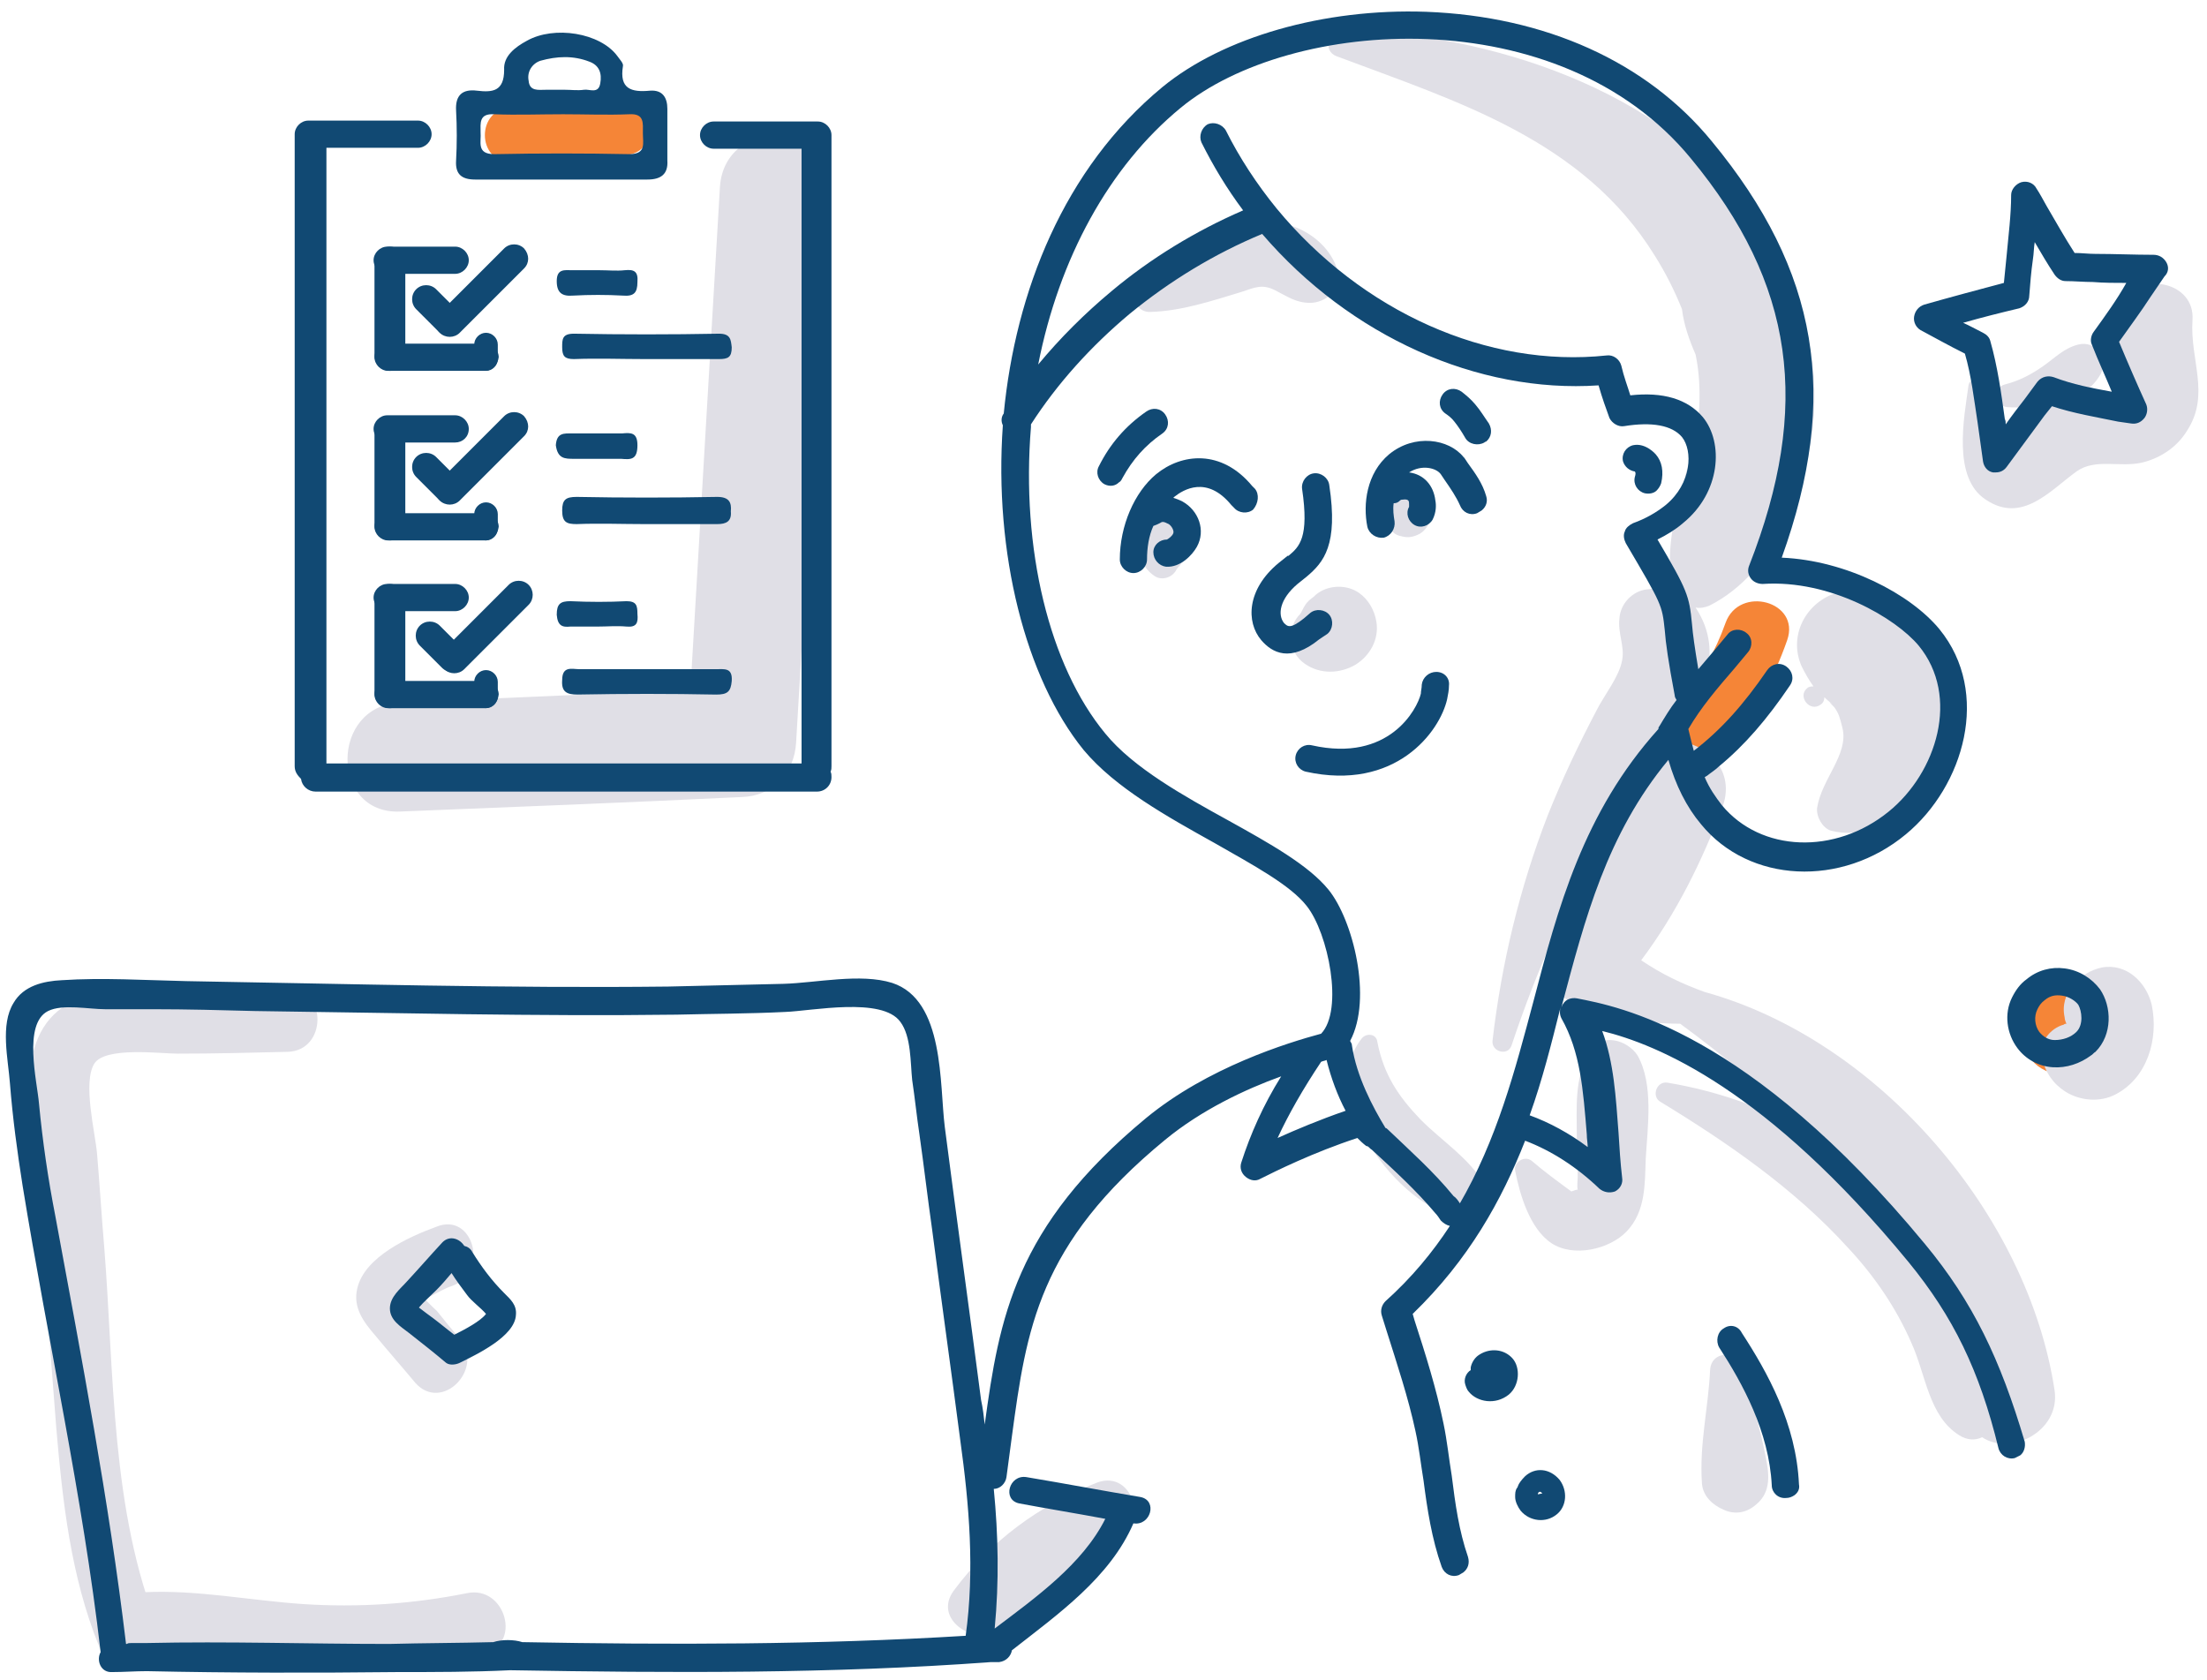 <?xml version="1.0" encoding="UTF-8"?> <!-- Generator: Adobe Illustrator 23.0.3, SVG Export Plug-In . SVG Version: 6.00 Build 0) --> <svg xmlns="http://www.w3.org/2000/svg" xmlns:xlink="http://www.w3.org/1999/xlink" id="Layer_1" x="0px" y="0px" viewBox="0 0 243.4 185.3" style="enable-background:new 0 0 243.4 185.3;" xml:space="preserve"> <style type="text/css"> .st0{fill:#E0DFE6;} .st1{fill:#F58537;} .st2{fill:#114973;} </style> <g> <g id="Layer_9"> </g> </g> <g id="Layer_4"> <path class="st0" d="M79.4,20.6c-1.2,20.4-2.4,40.9-3.6,61.3c2-2,4-4,6-6c-12.6,0.5-25.2,1-37.7,1.6c-7.7,0.3-7.7,12.3,0,12 c12.6-0.5,25.2-1,37.7-1.6c3.4-0.1,5.8-2.6,6-6c1.2-20.4,2.4-40.9,3.6-61.3C91.9,12.9,79.9,12.9,79.4,20.6L79.4,20.6z"></path> <path class="st1" d="M56.4,17.9c3.3,0,6.6,0,9.9,0c3.9,0,3.9-6,0-6c-3.3,0-6.6,0-9.9,0C52.5,11.9,52.5,17.9,56.4,17.9L56.4,17.9z"></path> <g> <g> <path class="st1" d="M68.8,17.1c3.9,0,3.9-6,0-6C64.9,11.1,64.9,17.1,68.8,17.1L68.8,17.1z"></path> </g> </g> <path class="st0" d="M241.8,35.3c0.3-4.2-5.6-5.4-7.6-2.1c-1.8,2.9-0.6,5-0.1,8c0.3,1.7,0.5,1.8-1.1,2.2c-1.2,0.3-2.6,0-3.9,0.3 c1.1-0.6,2-1.4,2.6-2.5c0.8-1.6-0.5-3.7-2.5-3.2c-1.6,0.4-2.6,1.5-3.9,2.4c-1.3,0.9-2.6,1.6-4.2,2c-1.4,0.4-1.1,2.4,0.3,2.5 c1.5,0.1,3.5,0,5.3-0.4c-1.5,0.8-2.8,2-3.8,3.5c-0.6,0.4-0.9,1-0.9,1.7c-0.4-1-0.8-2-1.2-3c-0.6-1.6-1.3-3-2.1-4.4 c-0.4-0.6-1.5-0.6-1.6,0.2c-0.5,3.6-1.8,10.2,1.9,12.6c4,2.7,7.1-1,10-3.1c2.1-1.5,4.8-0.4,7.3-1c2-0.5,3.8-1.7,4.9-3.5 C243.8,43.5,241.5,39.7,241.8,35.3z"></path> <path class="st1" d="M190.5,82.1c3-3.4,5.1-7.2,6.6-11.5c1.5-4.3-5.3-6.1-6.8-1.9c-1.1,3.1-2.7,5.9-4.8,8.4 C182.6,80.6,187.6,85.5,190.5,82.1L190.5,82.1z"></path> <g> <g> <path class="st0" d="M203.2,65.2c-3.8,0.8-6.1,4.7-4.5,8.3c0.4,0.8,0.8,1.5,1.3,2.2c-0.2,0-0.5,0-0.7,0.2 c-1.1,0.9,0.3,2.7,1.5,1.8c0.3-0.2,0.4-0.5,0.4-0.8c0.3,0.3,0.6,0.5,0.9,0.8c-0.5-0.4-0.4-0.3,0.2,0.3c0.5,0.7,0.6,1.1,0.9,2.3 c0.7,2.9-2.3,5.6-2.8,8.8c-0.1,1,0.6,2.2,1.5,2.5c6.5,1.7,13.8-5.5,14.2-11.7C216.6,73.3,211.2,63.6,203.2,65.2z"></path> <path class="st0" d="M200,46.3c0.7-8.2-2.1-16.2-6.9-22.9c-9.8-13.6-28.9-19.7-45-20.1c-1.6,0-2.3,2.3-0.7,2.9 c13.3,5,27.2,9.2,35.1,22c1.2,1.9,2.2,3.9,3,5.9c0.2,1.7,0.8,3.4,1.5,5c0.4,1.9,0.5,3.9,0.4,5.9c-0.5,6.4-4.2,13-3,19.5 c0,0.2,0.1,0.4,0.2,0.6c-0.7-0.2-1.5-0.3-2.2-0.2c-0.2,0-0.5,0.1-0.8,0.1c-1.6,0.2-2.9,1.6-3,3.2c-0.2,1.6,0.6,3.1,0.3,4.6 c-0.3,1.8-2,3.9-2.8,5.5c-2,3.8-3.8,7.6-5.4,11.6c-3.1,8-5.1,16.3-6.1,24.9c-0.1,1.2,1.7,1.7,2.1,0.5c2.8-8.4,6.4-16.6,11-24.2 c-2,4.8-4.2,9.5-6.6,14.2c-1,2.1,0.6,4.6,2.5,5.4c3.8,1.5,7.7,2.2,11.7,2.2c4.9,3.6,9.5,7.4,13.7,11.7c-4.6-2.5-9.7-4.3-15.1-5.2 c-1.2-0.2-1.8,1.5-0.8,2.1c7.4,4.5,14.8,9.6,20.7,16.1c2.9,3.1,5.3,6.6,7,10.5c1.6,3.5,1.9,8.1,5.3,10.2c0.8,0.5,1.7,0.6,2.5,0.2 c3.1,2.1,8.6-0.6,8-5.1c-2.9-19.4-19.4-38.7-38.6-44c-2.5-0.9-4.8-2-7-3.5c3.9-5.2,6.7-10.9,9-17c1.5-4.3-2.3-7.4-5.8-7.1 c3.4-4.6,6.2-9.6,2.8-14.8c0.5,0.1,1,0,1.5-0.2C195.7,63.2,199.4,53.8,200,46.3"></path> <path class="st0" d="M149.9,65.4c-1.4-1-3.5-0.9-4.8,0.2c0,0-0.1,0.1-0.1,0.1c-0.1,0.1-0.1,0.1-0.2,0.2l0.1-0.1 c-0.4,0.3-0.7,0.5-1,1c-0.2,0.3-0.3,0.6-0.5,0.9c-1.5,1.5-1.4,4.2,0.5,5.5c1.7,1.2,3.9,1.1,5.6,0.1c1.6-1,2.6-2.8,2.3-4.7 C151.6,67.3,150.9,66.1,149.9,65.4z"></path> <g> <path class="st0" d="M130.5,57.1c-1.9-0.9-4.1,0.5-4.6,2.5c-0.2,0.8-0.2,1.6,0.1,2.4c0.3,0.6,0.7,1.1,1.3,1.5 c0.8,0.6,2.1,0.2,2.5-0.8c0,0,0-0.1,0.1-0.1c0,0,0,0.1-0.1,0.1c0-0.1,0.1-0.1,0.1-0.1c0.2-0.2,0.3-0.3,0.4-0.5 c0.2-0.1,0.5-0.5,0.6-0.6c0.1-0.1,0.2-0.3,0.2-0.3c0.2-0.3,0.5-0.5,0.6-0.9c0.1-0.2,0.2-0.5-0.1,0.1 C132.2,59,131.9,57.7,130.5,57.1z"></path> </g> <g> <path class="st0" d="M158.3,52.4L158.3,52.4C158.3,52.4,158.3,52.4,158.3,52.4z"></path> <path class="st0" d="M155,53.3c-0.9-0.2-1.9-0.1-2.4,0.7c-0.5,0.7-0.5,1.8,0.1,2.5c0,0,0-0.1,0-0.1c0,0.1,0,0.1,0,0.2 c0,0.2,0,0.4,0.1,0.6c0.2,0.8,0.7,1.7,1.6,1.9c0.7,0.2,1.2,0.2,1.9-0.1c0.8-0.3,1.4-1.2,1.5-2c0-1-0.2-1.9-0.9-2.5 C156.3,53.9,155.7,53.5,155,53.3z"></path> </g> <path class="st0" d="M138.6,24.5c-2.4,0.3-4.4,1.6-6.5,2.8c-2.2,1.3-4.5,2.6-6.4,4.4c-1.1,1.1-0.3,2.8,1.2,2.7 c3.4-0.1,6.7-1.2,10-2.2c1.5-0.5,2.3-0.9,3.7-0.2c1.4,0.7,2.3,1.4,3.9,1.4c1.6,0,3.5-1.4,3.1-3.3C146.6,26.3,142.4,24,138.6,24.5 z"></path> <path class="st0" d="M150.2,114.5c-5.2,6.5,4.1,18.7,10.8,19.8c1.9,0.3,3.7-2,2.7-3.7c-1.7-2.9-4.6-4.7-7-7.1 c-2.5-2.6-4.1-5-4.8-8.6C151.8,114,150.7,113.9,150.2,114.5z"></path> <path class="st0" d="M175.3,116c-1.7,2.9-1.4,6.1-1.4,9.4c0,1.5,0.1,2.9,0.1,4.4c0,0.2-0.1,1.1,0,1.4c-0.2,0-0.4,0.1-0.7,0.2 c-1.5-1.1-3-2.2-4.4-3.4c-0.8-0.6-2,0.2-1.8,1.1c0.5,2.6,1.6,6.4,4,8c2.4,1.6,6.4,0.7,8.3-1.3c2.1-2.2,2-5.2,2.1-8 c0.2-3.5,0.9-8.2-0.9-11.4C179.5,114.7,176.6,113.8,175.3,116z"></path> <path class="st0" d="M188.6,151.1c-0.2,4.2-1.2,8.2-0.9,12.5c0.1,1.4,1.2,2.4,2.4,2.9c1.3,0.6,2.6,0.3,3.6-0.6 c1.7-1.4,1.4-3.5,1-5.4c-0.6-3.2-1.7-6.3-2.3-9.5C192,148.9,188.7,148.8,188.6,151.1z"></path> </g> </g> <g> <g> <path class="st1" d="M227.7,118.5c6.4,0,6.4-9.9,0-9.9C221.3,108.6,221.3,118.5,227.7,118.5L227.7,118.5z"></path> </g> </g> <path class="st0" d="M231.8,106.7c-2.4,0.5-4.7,2.8-4.1,5.5c0,0.2,0.1,0.5,0.2,0.7c-0.1,0-0.2,0-0.3,0.1c-1.5,0.4-2.8,2-2.4,3.7 c0.4,1.6,1.2,2.8,2.6,3.7c1.6,1,3.8,1.2,5.5,0.3c3.5-1.8,4.8-6.1,4-9.9C236.7,108.3,234.5,106.2,231.8,106.7z"></path> <path class="st0" d="M31.7,116c-4,0.1-8.1,0.2-12.1,0.2c-1.9,0-8-0.8-9.2,1.1c-1.3,2.1,0.1,7.6,0.3,9.9c0.3,3.5,0.5,6.9,0.8,10.4 c1.1,13.9,0.7,29,6,42.1c1.6,4.1-5,5.9-6.6,1.8c-3.1-7.7-4-15.9-4.7-24.1c-0.7-9.1-1.4-18.2-2.1-27.3c-0.4-5.7-2.9-15,2.8-19 c3-2.1,7-1.7,10.5-1.8c4.8-0.1,9.6-0.2,14.4-0.3C36.1,109,36.1,115.9,31.7,116L31.7,116z"></path> <path class="st0" d="M49.9,141.8c-0.9,0.3-1.7,0.8-2.5,1.2c-0.5,0.3-1.8,1.8-1.4,0.8c0-0.6,0-1.2,0-1.8c0.2,0.8,1.6,2,2.2,2.6 c0.8,1,1.6,2,2.5,3c2.8,3.4-2,8.2-4.9,4.9c-1.5-1.8-3-3.5-4.4-5.2c-1.3-1.5-2.5-3.1-2-5.2c0.8-3.5,5.7-5.7,8.7-6.8 C52.2,133.6,54,140.3,49.9,141.8L49.9,141.8z"></path> <path class="st0" d="M122.8,170.2c-4.6,1.8-8.7,4.8-11.7,8.7c-1.6-1.6-3.1-3.1-4.7-4.7c4-1.8,7.7-3.9,11.2-6.5 c3.6-2.6,7,3.3,3.5,5.9c-3.5,2.6-7.2,4.7-11.2,6.5c-2.7,1.2-7-1.6-4.7-4.7c4.1-5.5,9.4-9.4,15.8-11.9 C125.1,162,126.9,168.6,122.8,170.2L122.8,170.2z"></path> <path class="st0" d="M15.8,175.6c5.9-0.3,11.7,0.9,17.6,1.3c6.1,0.4,12.1,0,18.1-1.2c4.3-0.9,6.1,5.8,1.8,6.6 c-6.1,1.2-12.3,1.8-18.5,1.5c-6.4-0.3-12.6-1.7-19-1.4C11.4,182.7,11.4,175.8,15.8,175.6L15.8,175.6z"></path> <g> <path class="st2" d="M52.4,19.8c3.1,0,6.2,0,9.4,0c3.2,0,6.4,0,9.6,0c1.5,0,2.3-0.6,2.2-2.1c0-1.9,0-3.8,0-5.7 c0-1.2-0.5-2.1-1.9-2c-2.1,0.2-3.4-0.2-3-2.7c0.1-0.3-0.4-0.8-0.6-1.1c-1.9-2.6-7-3.4-10-1.7c-1.3,0.7-2.6,1.7-2.5,3.2 c0,2.4-1.3,2.5-3,2.3c-1.6-0.2-2.4,0.5-2.3,2.2c0.1,1.8,0.1,3.7,0,5.5C50.2,19.2,50.9,19.8,52.4,19.8z M59.6,6.7 c1.8-0.5,3.6-0.6,5.4,0.1c1.1,0.4,1.4,1.3,1.2,2.4c-0.2,1.2-1.2,0.6-1.8,0.7c-0.7,0.1-1.4,0-2.1,0s-1.4,0-2.1,0 c-0.8,0-1.8,0.2-1.9-1C58.1,7.9,58.7,7,59.6,6.7z M54.5,12.6c2.5,0.1,5,0,7.6,0c2.4,0,4.9,0.1,7.3,0c1.7-0.1,1.5,1,1.5,2.1 c0,1.1,0.4,2.3-1.5,2.3c-5-0.1-9.9-0.1-14.9,0c-2,0-1.4-1.4-1.5-2.4C53,13.6,52.8,12.5,54.5,12.6z"></path> <path class="st2" d="M79.1,54.8c-5.2,0.1-10.4,0.1-15.5,0c-1.2,0-1.6,0.3-1.6,1.5c0,1.3,0.5,1.5,1.6,1.5c2.5-0.1,5,0,7.5,0 c0,0,0,0,0,0c2.7,0,5.3,0,8,0c1,0,1.6-0.3,1.5-1.4C80.7,55.4,80.4,54.8,79.1,54.8z"></path> <path class="st2" d="M63.7,76.6c5.1-0.1,10.2-0.1,15.3,0c1.2,0,1.6-0.3,1.7-1.5c0.1-1.5-0.8-1.3-1.8-1.3c-2.5,0-5,0-7.5,0 c-2.5,0-5,0-7.5,0c-0.8,0-1.9-0.4-1.9,1.2C61.9,76.3,62.5,76.6,63.7,76.6z"></path> <path class="st2" d="M79.3,36.8c-5.3,0.1-10.7,0.1-16,0c-1.3,0-1.3,0.6-1.3,1.5c0,1,0.3,1.3,1.3,1.3c2.6-0.1,5.2,0,7.8,0 c2.7,0,5.5,0,8.2,0c1,0,1.4-0.2,1.4-1.3C80.6,37.5,80.6,36.8,79.3,36.8z"></path> <path class="st2" d="M62.9,69.1c1,0,2,0,3,0c1.1,0,2.1-0.1,3.2,0c1.1,0.1,1.3-0.4,1.2-1.4c0-0.9-0.1-1.4-1.2-1.4 c-2,0.1-4.1,0.1-6.2,0c-1.1,0-1.5,0.3-1.5,1.5C61.5,69,62,69.2,62.9,69.1z"></path> <path class="st2" d="M68.9,29.8c-0.9,0.1-1.8,0-2.8,0c-1,0-2,0-3,0c-0.8,0-1.7-0.2-1.7,1.2c0,1.3,0.6,1.7,1.8,1.6 c1.8-0.1,3.7-0.1,5.5,0c1.2,0.1,1.6-0.3,1.6-1.5C70.4,29.9,69.9,29.7,68.9,29.8z"></path> <path class="st2" d="M63.3,50.6c0.8,0,1.7,0,2.5,0c0.9,0,1.8,0,2.7,0c1.1,0.1,1.8,0.1,1.8-1.5c0-1.4-0.7-1.4-1.7-1.3 c-1.8,0-3.6,0-5.5,0c-0.9,0-1.7-0.1-1.8,1.3C61.5,50.6,62.3,50.6,63.3,50.6z"></path> <path class="st2" d="M238.9,28.9c-0.3-0.5-0.8-0.8-1.4-0.8c-2.1,0-4.3-0.1-6.4-0.1c-0.8,0-1.5-0.1-2.3-0.1 c-1.1-1.7-2.1-3.5-3.1-5.2c-0.4-0.7-0.7-1.3-1.1-1.9c-0.3-0.6-1-0.9-1.7-0.7c-0.6,0.2-1.1,0.8-1.1,1.4c0,2.2-0.3,4.5-0.5,6.7 c-0.1,1-0.2,2-0.3,3c-3,0.8-6,1.6-8.8,2.4c-0.6,0.2-1,0.7-1.1,1.3c-0.1,0.6,0.2,1.2,0.7,1.5c1.5,0.8,3.1,1.7,4.9,2.6 c0.7,2.4,1,5,1.4,7.6c0.2,1.4,0.4,2.9,0.6,4.3c0.1,0.6,0.5,1.1,1.1,1.2c0.1,0,0.2,0,0.3,0c0.5,0,0.9-0.2,1.2-0.6 c1.4-1.9,2.8-3.8,4.2-5.7l0.8-1c2.4,0.8,4.9,1.2,7.3,1.7l1.4,0.2c0.6,0.1,1.1-0.1,1.5-0.6c0.3-0.4,0.4-1,0.2-1.5 c-1-2.2-2-4.5-3-6.9c1.2-1.7,2.4-3.3,3.5-5l1.5-2.2C239.2,30,239.2,29.4,238.9,28.9z M230.9,36.6c-0.3,0.4-0.4,1-0.2,1.4 c0.7,1.8,1.5,3.5,2.2,5.2c-2.2-0.4-4.3-0.8-6.4-1.6c-0.6-0.2-1.3-0.1-1.8,0.5l-1.4,1.9c-0.7,0.9-1.4,1.8-2.1,2.8 c0-0.2,0-0.4-0.1-0.6c-0.4-2.9-0.8-5.8-1.6-8.6c-0.1-0.4-0.4-0.7-0.8-0.9c-0.8-0.4-1.5-0.8-2.2-1.1c2.1-0.6,4.1-1.1,6.2-1.6 c0.6-0.2,1.1-0.7,1.1-1.4c0.1-1.3,0.2-2.6,0.4-4c0.1-0.6,0.1-1.3,0.2-1.9c0.7,1.2,1.4,2.4,2.2,3.6c0.3,0.4,0.7,0.7,1.2,0.7 c1,0,2,0.1,3,0.1c1.2,0.1,2.5,0.1,3.7,0.1C233.5,33,232.2,34.8,230.9,36.6z"></path> <path class="st2" d="M158.4,74.1c-0.8,0-1.5,0.6-1.6,1.4c0,0.4-0.1,0.7-0.1,1c-0.4,1.7-3.5,7.6-12,5.7c-0.8-0.2-1.6,0.3-1.8,1.1 s0.3,1.6,1.1,1.8c9.9,2.2,14.8-4.4,15.6-8c0.1-0.5,0.2-1,0.2-1.5C159.9,74.8,159.3,74.1,158.4,74.1z"></path> <path class="st2" d="M146.4,69.9c0.6-0.5,0.7-1.5,0.2-2.1c-0.5-0.6-1.5-0.7-2.1-0.2l-0.7,0.6c-1.5,1.2-1.8,0.9-2.2,0.5 c-0.7-0.9-0.5-2.6,1.5-4.3c0,0,1-0.8,1-0.8c1.9-1.6,3.5-3.5,2.5-10.1c-0.1-0.8-0.9-1.4-1.7-1.3s-1.4,0.9-1.3,1.7 c0.8,5.4-0.3,6.4-1.5,7.4c0,0,0,0-0.1,0l-1,0.8c-3.5,2.9-3.6,6.5-1.9,8.5c1.2,1.4,3.2,2.5,6.4-0.1L146.4,69.9z"></path> <path class="st2" d="M138.4,53.9l-0.3-0.3c-3.4-4.1-7.8-3.6-10.6-1.3c-2.4,2-4,5.7-4,9.4c0,0.8,0.7,1.5,1.5,1.5 c0.8,0,1.5-0.7,1.5-1.5c0-1.3,0.2-2.6,0.7-3.7c0.3-0.1,0.5-0.2,0.7-0.3c0.3-0.2,0.4-0.2,1,0.1c0.3,0.2,0.6,0.7,0.5,1 c-0.1,0.3-0.5,0.6-0.7,0.7c-0.8,0-1.5,0.6-1.5,1.4c0,0.8,0.6,1.5,1.4,1.6c1.6,0.1,2.9-1.3,3.4-2.2c1-1.8,0.2-4-1.6-5 c-0.4-0.2-0.7-0.3-1-0.4c0,0,0.1-0.1,0.1-0.1c1-0.8,3.6-2.4,6.3,0.9l0.3,0.3c0.5,0.6,1.5,0.7,2.1,0.2 C138.8,55.5,138.9,54.5,138.4,53.9z"></path> <path class="st2" d="M161.9,51.1l-0.4-0.6c0,0-0.1-0.1-0.1-0.1c-1.6-2-5.4-2.6-8.2-0.3c-2.5,2.1-2.9,5.5-2.4,8 c0.2,0.8,1,1.3,1.8,1.2c0.8-0.2,1.3-1,1.2-1.8c-0.1-0.6-0.2-1.3-0.1-2c0.3,0,0.5-0.1,0.7-0.3c0.1-0.1,0.2-0.1,0.3-0.1 c0.7-0.1,0.7,0.2,0.7,0.5c0,0.2,0,0.3,0,0.3c-0.4,0.7-0.1,1.6,0.6,2c0.7,0.4,1.6,0.1,2-0.6c0.4-0.8,0.4-1.6,0.3-2.1 c-0.2-1.7-1.3-2.9-2.9-3.1c1.4-0.9,3-0.5,3.5,0.2l0.4,0.6c0.7,1,1.3,1.9,1.7,2.8c0.3,0.8,1.1,1.2,1.9,0.9c0.2-0.1,0.3-0.2,0.5-0.3 c0.5-0.4,0.7-1,0.5-1.6C163.5,53.3,162.7,52.2,161.9,51.1z"></path> <path class="st2" d="M128.2,47.8c0.7-0.5,0.8-1.4,0.3-2.1c-0.5-0.7-1.4-0.8-2.1-0.3c-2.3,1.6-4,3.6-5.2,6c-0.4,0.7-0.1,1.6,0.6,2 c0.6,0.3,1.2,0.2,1.6-0.2c0.2-0.1,0.3-0.3,0.4-0.5C124.9,50.7,126.3,49.1,128.2,47.8z"></path> <path class="st2" d="M162.7,44.6c-0.5-0.6-1-1-1.5-1.4c-0.7-0.5-1.6-0.4-2.1,0.3c-0.5,0.7-0.4,1.6,0.3,2.1c0.3,0.2,0.7,0.5,1,0.9 c0.4,0.5,0.8,1.1,1.2,1.8c0.4,0.7,1.4,0.9,2.1,0.5c0,0,0.1-0.1,0.2-0.1c0.6-0.5,0.7-1.3,0.3-2C163.7,46,163.3,45.3,162.7,44.6z"></path> <path class="st2" d="M180.3,52c0.1,0.1,0.1,0.3,0,0.6c-0.2,0.8,0.3,1.6,1.1,1.8c0.5,0.1,1,0,1.3-0.3c0.2-0.2,0.4-0.5,0.5-0.8 c0.3-1.3,0.1-2.4-0.6-3.2c0,0-1.1-1.3-2.5-1c-0.8,0.2-1.3,1-1.1,1.8C179.2,51.5,179.7,51.9,180.3,52z"></path> <path class="st2" d="M212.3,137.2c-19.5-23.6-33.8-26.2-38.4-27.1c-0.6-0.1-1.2,0.1-1.5,0.6c-0.1,0.1-0.1,0.2-0.2,0.4 c2.6-9.8,5-19.1,11.8-27.3c0.8,2.8,2,5.2,3.6,7.1c5.3,6.5,15.5,7,22.6,1.1c6.4-5.3,9.4-15.6,3.7-22.6c-3.2-3.9-10.3-7.6-17.4-7.9 c6.4-17.8,4.1-31.6-7.7-45.9c-7.2-8.8-18.4-13.8-31.5-14.3c-11.3-0.4-22.4,2.8-29.1,8.3c-10.9,9-16.2,22.6-17.5,36 c-0.3,0.4-0.3,0.9-0.1,1.3c-1,14.1,2.5,27.9,8.9,35.8c3.5,4.2,9.3,7.4,14.5,10.3c4.2,2.4,8.3,4.6,10.1,6.9 c2.4,3,4.1,11.5,1.6,14.1c-3.7,1-12.5,3.7-19.3,9.3c-14.5,12-16.2,22.1-17.8,33.8c-0.1-0.9-0.2-1.8-0.4-2.7c-1.3-10-2.7-20-4-30.1 c-0.6-4.7,0-14-5.8-15.9c-3.5-1.1-8.4,0-12,0.1c-4.2,0.1-8.5,0.2-12.7,0.3c-17.7,0.2-35.5-0.3-53.2-0.6c-4.5-0.1-9.2-0.4-13.7-0.1 c-2,0.1-4.2,0.6-5.3,2.5c-1.5,2.4-0.6,6.2-0.4,8.9c0.3,3.8,0.8,7.5,1.4,11.3c2.8,17.2,6.6,34.1,8.6,51.4c-0.5,0.9,0,2.3,1.3,2.2 c1.3,0,2.5-0.1,3.8-0.1c9.2,0.2,18.5,0.2,27.7,0.1c4.1,0,8.2,0,12.3-0.2c0.1,0,0.1,0,0.2,0c17.6,0.3,35.3,0.4,52.9-0.9 c0.1,0,0.1,0,0.2,0c0.2,0,0.4,0,0.7,0c0.8-0.1,1.3-0.7,1.4-1.3c5.1-4,10.8-8,13.4-14c0,0,0,0,0,0c1.9,0.3,2.7-2.5,0.8-2.9 c-4.2-0.7-8.4-1.5-12.6-2.2c-1.9-0.3-2.7,2.5-0.8,2.9c3.2,0.6,6.3,1.1,9.5,1.7c-2.5,5-7.7,8.7-12.2,12.1 c0.5-5.2,0.4-10.3-0.1-15.4c0.7,0,1.3-0.6,1.4-1.3c0.2-1.5,0.4-3,0.6-4.5c1.6-11.8,2.9-21.2,16.9-32.7c4-3.3,8.9-5.6,12.8-7 c-2,3.2-3.4,6.4-4.4,9.5c-0.2,0.6,0,1.2,0.5,1.6c0.5,0.4,1.1,0.5,1.6,0.2c1.6-0.8,5.8-2.9,10.7-4.5c0.3,0.3,0.6,0.6,1,0.9 c0,0,0,0,0.1,0c0.2,0.1,0.3,0.3,0.5,0.4c2.5,2.3,4.9,4.5,7,7c0.2,0.2,0.4,0.5,0.6,0.8c0.3,0.3,0.6,0.5,1,0.6 c-1.9,2.9-4.2,5.7-7.1,8.3c-0.4,0.4-0.6,1-0.4,1.6l0.5,1.6c1.2,3.8,2.4,7.4,3.2,11.1c0.4,1.8,0.6,3.7,0.9,5.5 c0.4,3.1,0.9,6.4,2,9.5c0.3,0.8,1.1,1.2,1.9,0.9c0.2-0.1,0.3-0.2,0.5-0.3c0.5-0.4,0.7-1,0.5-1.7c-1-2.9-1.4-5.8-1.8-9 c-0.3-1.8-0.5-3.8-0.9-5.7c-0.8-3.9-2-7.7-3.2-11.4l-0.2-0.7c6.2-6,9.8-12.5,12.4-19.1c2.9,1.1,5.7,2.9,8.2,5.3 c0.5,0.4,1.1,0.5,1.7,0.3c0.6-0.3,0.9-0.9,0.8-1.5c-0.2-1.7-0.3-3.4-0.4-5c-0.3-3.9-0.5-7.7-1.8-11.2c6.1,1.5,18.1,6.4,33.8,25.5 c4.9,6,7.8,11.9,9.9,20.5c0.2,0.8,1,1.3,1.8,1.1c0.2-0.1,0.4-0.2,0.6-0.3c0.4-0.3,0.6-0.9,0.5-1.5 C220.6,149.9,217.6,143.6,212.3,137.2z M57.6,181.1c-0.9-0.3-2.3-0.3-3.2,0c-3.8,0.1-7.7,0.1-11.5,0.2c-8.9,0-17.8-0.3-26.8-0.1 c-0.5,0-1.1,0-1.6,0c-0.2,0-0.4,0-0.5,0.1c0,0-0.1,0-0.1,0c-1.9-15.9-4.9-31.5-7.8-47.2c-0.8-4.1-1.4-8.2-1.8-12.4 c-0.2-2.4-1.8-8.8,1-10.2c1.6-0.8,4.5-0.2,6.3-0.2c1.8,0,3.5,0,5.3,0c3.7,0,7.5,0.1,11.2,0.2c15.5,0.2,31,0.6,46.5,0.4 c4-0.1,8-0.1,12-0.3c2.9-0.1,10.7-1.7,12.7,1.1c1.2,1.6,1.1,4.5,1.3,6.4c0.3,2,0.5,4,0.8,6c0.5,3.5,0.9,7,1.4,10.5 c1,7.7,2.1,15.5,3.1,23.2c1,7.2,1.6,14.4,0.6,21.6C90.2,181.4,73.9,181.4,57.6,181.1z M130.2,11.9c12.1-10,41.8-12.1,56.3,5.6 c11.4,13.8,13.3,27.3,6.4,44.9c-0.2,0.5-0.1,1,0.2,1.4c0.3,0.4,0.8,0.6,1.3,0.6c7.5-0.5,14.7,3.8,17.2,6.8c4.6,5.6,2,14-3.3,18.3 c-5.9,4.8-14.1,4.5-18.4-0.7c-0.7-0.9-1.4-1.9-1.9-3.1c0.1,0,0.1-0.1,0.2-0.1c0.5-0.4,1-0.7,1.4-1.1c2.8-2.3,5.3-5.2,7.8-8.9 c0.5-0.7,0.3-1.6-0.4-2.1c-0.7-0.5-1.6-0.3-2.1,0.4c-2.6,3.8-5.1,6.6-8.1,8.9c-0.2-0.8-0.4-1.5-0.6-2.4c1.4-2.4,3.2-4.5,5.1-6.7 c0.5-0.6,1-1.2,1.5-1.8c0.5-0.6,0.5-1.6-0.2-2.1c-0.6-0.5-1.6-0.5-2.1,0.2c-0.5,0.6-1,1.2-1.5,1.8c-0.6,0.7-1.1,1.3-1.7,2 c-0.4-2.4-0.6-3.8-0.7-5c-0.3-3.1-0.5-3.7-3.8-9.3c1-0.5,2-1.1,2.8-1.8c4.2-3.4,4.5-8.9,2.2-11.7c-1.7-2-4.4-2.8-8-2.4 c-0.3-1-0.7-2-1-3.3c-0.2-0.7-0.9-1.2-1.6-1.1c-13.1,1.4-27-4.8-36.4-16.2c-2.2-2.7-4.1-5.6-5.6-8.6c-0.4-0.7-1.3-1-2-0.7 c-0.7,0.4-1,1.3-0.7,2c1.3,2.6,2.8,5.1,4.6,7.5c-5.3,2.3-10.2,5.3-14.5,8.9c-3,2.5-5.7,5.2-8.1,8.1 C116.8,28.5,122.3,18.4,130.2,11.9z M145.7,117.1c0.2-0.1,0.4-0.1,0.6-0.2c0.5,2,1.2,3.9,2.1,5.6c-2.9,1-5.5,2.1-7.5,3 C142.1,122.9,143.7,120.1,145.7,117.1z M161,132.7c-0.2-0.3-0.4-0.6-0.7-0.8c-2.2-2.7-4.8-5-7.2-7.3c-0.1-0.1-0.2-0.2-0.3-0.2 c-1.4-2.3-3.2-5.7-3.7-9.1c0-0.2-0.1-0.3-0.2-0.5c2.5-4.7,0.3-13.4-2.4-16.7c-2.2-2.7-6.5-5.1-11-7.6c-4.9-2.7-10.5-5.8-13.6-9.6 c-6.2-7.5-9.3-20.4-8.2-33.8c0-0.1,0-0.2,0-0.3c2.9-4.5,6.6-8.6,10.9-12.2c4.4-3.6,9.3-6.6,14.6-8.8c9.7,11.3,23.8,17.6,37.1,16.7 c0.4,1.4,0.8,2.5,1.2,3.6c0.3,0.6,1,1,1.6,0.9c3.1-0.5,5.3-0.1,6.4,1.2c1.2,1.5,1.1,5.1-1.8,7.5c-1,0.8-2.2,1.5-3.6,2 c-0.4,0.2-0.8,0.5-0.9,0.9c-0.2,0.4-0.1,0.9,0.1,1.3c4,6.8,4,6.8,4.3,9.6c0.1,1.4,0.4,3.5,1.1,7.2c0,0.2,0.1,0.3,0.2,0.5 c-0.7,0.9-1.3,1.9-1.9,2.9c-0.1,0.1-0.1,0.2-0.1,0.3c-8.3,9.2-11.1,19.8-13.8,30.1c-2,7.5-4,15.2-8.2,22.4 C161,132.8,161,132.7,161,132.7z M168.7,123c1.4-3.9,2.4-7.9,3.4-11.9c0,0,0,0,0,0c-0.1,0.4-0.1,0.8,0.1,1.2 c2.1,3.7,2.4,7.9,2.8,12.8c0,0.5,0.1,1,0.1,1.4C173.1,125,170.9,123.8,168.7,123z"></path> <path class="st2" d="M190.1,146.5c-0.7,0.4-0.9,1.4-0.5,2.1c2.6,4,5.5,9.3,5.8,15.2c0,0.8,0.7,1.5,1.6,1.4c0.3,0,0.6-0.1,0.9-0.3 c0.4-0.3,0.6-0.7,0.5-1.2c-0.3-6.7-3.5-12.4-6.3-16.7C191.7,146.2,190.8,146,190.1,146.5z"></path> <path class="st2" d="M168.2,162.8c-0.4,0.4-0.7,0.8-0.8,1.1c0,0.1-0.1,0.2-0.1,0.2c-0.2,0.3-0.2,0.6-0.2,1c0,0.5,0.3,1.1,0.6,1.5 c1,1.2,2.8,1.4,4,0.4c1.1-0.9,1.2-2.6,0.3-3.8C170.9,161.9,169.3,161.8,168.2,162.8z M169.6,164.8c0-0.2,0.2-0.4,0.4-0.2 c0.1,0.1,0.1,0.1,0.1,0.1L169.6,164.8z"></path> <path class="st2" d="M166.8,149.8c-0.1-0.1-0.1-0.1-0.2-0.2c-1-0.9-2.5-0.9-3.6-0.1c-0.4,0.3-0.7,0.8-0.8,1.3c0,0.1,0,0.2,0,0.3 c-0.5,0.3-0.8,1-0.6,1.6c0.1,0.3,0.2,0.6,0.4,0.8c0.9,1.1,2.9,1.5,4.4,0.3C167.6,152.8,167.7,150.8,166.8,149.8z"></path> <path class="st2" d="M227.7,106.8c-1.5-0.2-3,0.2-4.2,1.2c-0.7,0.5-1.2,1.2-1.6,2c-0.9,1.8-0.6,4,0.6,5.6c0.9,1.2,2.3,2,3.9,2.1 c1.5,0.1,3-0.4,4.2-1.3c0.2-0.1,0.3-0.3,0.5-0.4c1.9-1.9,1.8-5,0.5-6.9C230.7,107.9,229.3,107,227.7,106.8z M229,113.8 c-0.6,0.6-1.5,0.9-2.4,0.9c-0.7,0-1.3-0.4-1.7-0.9c-0.5-0.7-0.6-1.7-0.2-2.5c0.2-0.4,0.4-0.7,0.8-1c0.6-0.5,1.2-0.6,1.9-0.5 c0.8,0.1,1.5,0.6,1.8,1C229.6,111.5,229.8,113,229,113.8z"></path> <path class="st2" d="M55.6,142.6c-1.4-1.4-2.5-2.9-3.5-4.5c-0.2-0.4-0.5-0.6-0.9-0.7c-0.5-0.8-1.6-1.2-2.4-0.4 c-1.3,1.4-2.6,2.9-3.9,4.3c-0.7,0.8-1.9,1.7-1.9,3c0,1.3,1.2,2,2.1,2.7c1.4,1.1,2.8,2.2,4.1,3.3c0.4,0.3,1.1,0.2,1.5,0 c1.8-0.9,6.1-2.9,6.2-5.3C57,143.9,56.3,143.3,55.6,142.6z M50.1,147.2c-0.8-0.6-1.5-1.2-2.3-1.8c-0.4-0.3-1.1-0.8-1.6-1.2 c0.5-0.6,1.4-1.4,1.9-1.9c0.6-0.6,1.2-1.3,1.7-1.9c0.5,0.8,1.1,1.6,1.7,2.4c0.5,0.7,1.5,1.4,2.1,2.1 C53,145.7,51.3,146.6,50.1,147.2z"></path> </g> </g> <path class="st2" d="M91.7,14.9c0-0.8-0.7-1.5-1.5-1.5H78.7c-0.8,0-1.5,0.7-1.5,1.5s0.7,1.5,1.5,1.5h9.7v67.8H36V16.3h10.1 c0.8,0,1.5-0.7,1.5-1.5s-0.7-1.5-1.5-1.5H34c-0.8,0-1.5,0.7-1.5,1.5c0,0,0,0.1,0,0.1c0,0,0,0.1,0,0.1v69.5c0,0.6,0.3,1,0.7,1.4 c0.1,0.8,0.8,1.4,1.6,1.4h55.3c0.9,0,1.6-0.7,1.6-1.6c0-0.2,0-0.4-0.1-0.6c0.1-0.2,0.1-0.4,0.1-0.6V15.1c0,0,0-0.1,0-0.1 C91.7,14.9,91.7,14.9,91.7,14.9z"></path> <path class="st2" d="M53.5,78.1H42.8c-0.8,0-1.5-0.7-1.5-1.5v0c0-0.8,0.7-1.5,1.5-1.5h10.7c0.8,0,1.5,0.7,1.5,1.5v0 C54.9,77.5,54.3,78.1,53.5,78.1z"></path> <path class="st2" d="M53.6,78.1L53.6,78.1c-0.7,0-1.3-0.6-1.3-1.3v-1.6c0-0.7,0.6-1.3,1.3-1.3h0c0.7,0,1.3,0.6,1.3,1.3v1.6 C54.9,77.5,54.3,78.1,53.6,78.1z"></path> <path class="st2" d="M50.2,67.4h-7.5c-0.8,0-1.5-0.7-1.5-1.5v0c0-0.8,0.7-1.5,1.5-1.5h7.5c0.8,0,1.5,0.7,1.5,1.5v0 C51.7,66.7,51,67.4,50.2,67.4z"></path> <path class="st2" d="M43,64.4L43,64.4c-0.9,0-1.7,0.8-1.7,1.7v10.3c0,0.9,0.8,1.7,1.7,1.7h0c0.9,0,1.7-0.8,1.7-1.7V66.1 C44.6,65.2,43.9,64.4,43,64.4z"></path> <path class="st2" d="M53.5,59.6H42.8c-0.8,0-1.5-0.7-1.5-1.5v0c0-0.8,0.7-1.5,1.5-1.5h10.7c0.8,0,1.5,0.7,1.5,1.5v0 C54.9,58.9,54.3,59.6,53.5,59.6z"></path> <path class="st2" d="M53.6,59.6L53.6,59.6c-0.7,0-1.3-0.6-1.3-1.3v-1.6c0-0.7,0.6-1.3,1.3-1.3h0c0.7,0,1.3,0.6,1.3,1.3v1.6 C54.9,59,54.3,59.6,53.6,59.6z"></path> <path class="st2" d="M50.2,48.8h-7.5c-0.8,0-1.5-0.7-1.5-1.5v0c0-0.8,0.7-1.5,1.5-1.5h7.5c0.8,0,1.5,0.7,1.5,1.5v0 C51.7,48.2,51,48.8,50.2,48.8z"></path> <path class="st2" d="M43,45.9L43,45.9c-0.9,0-1.7,0.8-1.7,1.7v10.3c0,0.9,0.8,1.7,1.7,1.7h0c0.9,0,1.7-0.8,1.7-1.7V47.5 C44.6,46.6,43.9,45.9,43,45.9z"></path> <path class="st2" d="M53.4,40.9H42.8c-0.8,0-1.5-0.7-1.5-1.5v0c0-0.8,0.7-1.5,1.5-1.5h10.7c0.8,0,1.5,0.7,1.5,1.5v0 C54.9,40.2,54.3,40.9,53.4,40.9z"></path> <path class="st2" d="M53.6,40.9L53.6,40.9c-0.7,0-1.3-0.6-1.3-1.3V38c0-0.7,0.6-1.3,1.3-1.3h0c0.7,0,1.3,0.6,1.3,1.3v1.6 C54.9,40.3,54.3,40.9,53.6,40.9z"></path> <path class="st2" d="M50.2,30.2h-7.5c-0.8,0-1.5-0.7-1.5-1.5v0c0-0.8,0.7-1.5,1.5-1.5h7.5c0.8,0,1.5,0.7,1.5,1.5v0 C51.7,29.5,51,30.2,50.2,30.2z"></path> <path class="st2" d="M43,27.2L43,27.2c-0.9,0-1.7,0.8-1.7,1.7v10.3c0,0.9,0.8,1.7,1.7,1.7h0c0.9,0,1.7-0.8,1.7-1.7V28.9 C44.6,28,43.9,27.2,43,27.2z"></path> <path class="st2" d="M48.4,36.6l-2.5-2.5c-0.6-0.6-0.6-1.6,0-2.2l0,0c0.6-0.6,1.6-0.6,2.2,0l2.5,2.5c0.6,0.6,0.6,1.6,0,2.2l0,0 C50,37.2,49,37.2,48.4,36.6z"></path> <path class="st2" d="M57.8,29.6l-7.1,7.1c-0.6,0.6-1.6,0.6-2.2,0h0c-0.6-0.6-0.6-1.6,0-2.2l7.1-7.1c0.6-0.6,1.6-0.6,2.2,0l0,0 C58.4,28.1,58.4,29,57.8,29.6z"></path> <path class="st2" d="M48.4,55.1l-2.5-2.5c-0.6-0.6-0.6-1.6,0-2.2h0c0.6-0.6,1.6-0.6,2.2,0l2.5,2.5c0.6,0.6,0.6,1.6,0,2.2l0,0 C50,55.7,49,55.7,48.4,55.1z"></path> <path class="st2" d="M57.8,48.1l-7.1,7.1c-0.6,0.6-1.6,0.6-2.2,0l0,0c-0.6-0.6-0.6-1.6,0-2.2l7.1-7.1c0.6-0.6,1.6-0.6,2.2,0h0 C58.4,46.6,58.4,47.5,57.8,48.1z"></path> <path class="st2" d="M48.8,73.7l-2.5-2.5c-0.6-0.6-0.6-1.6,0-2.2l0,0c0.6-0.6,1.6-0.6,2.2,0l2.5,2.5c0.6,0.6,0.6,1.6,0,2.2l0,0 C50.5,74.3,49.5,74.3,48.8,73.7z"></path> <path class="st2" d="M58.3,66.7l-7.1,7.1c-0.6,0.6-1.6,0.6-2.2,0l0,0c-0.6-0.6-0.6-1.6,0-2.2l7.1-7.1c0.6-0.6,1.6-0.6,2.2,0l0,0 C58.9,65.1,58.9,66.1,58.3,66.7z"></path> </svg> 